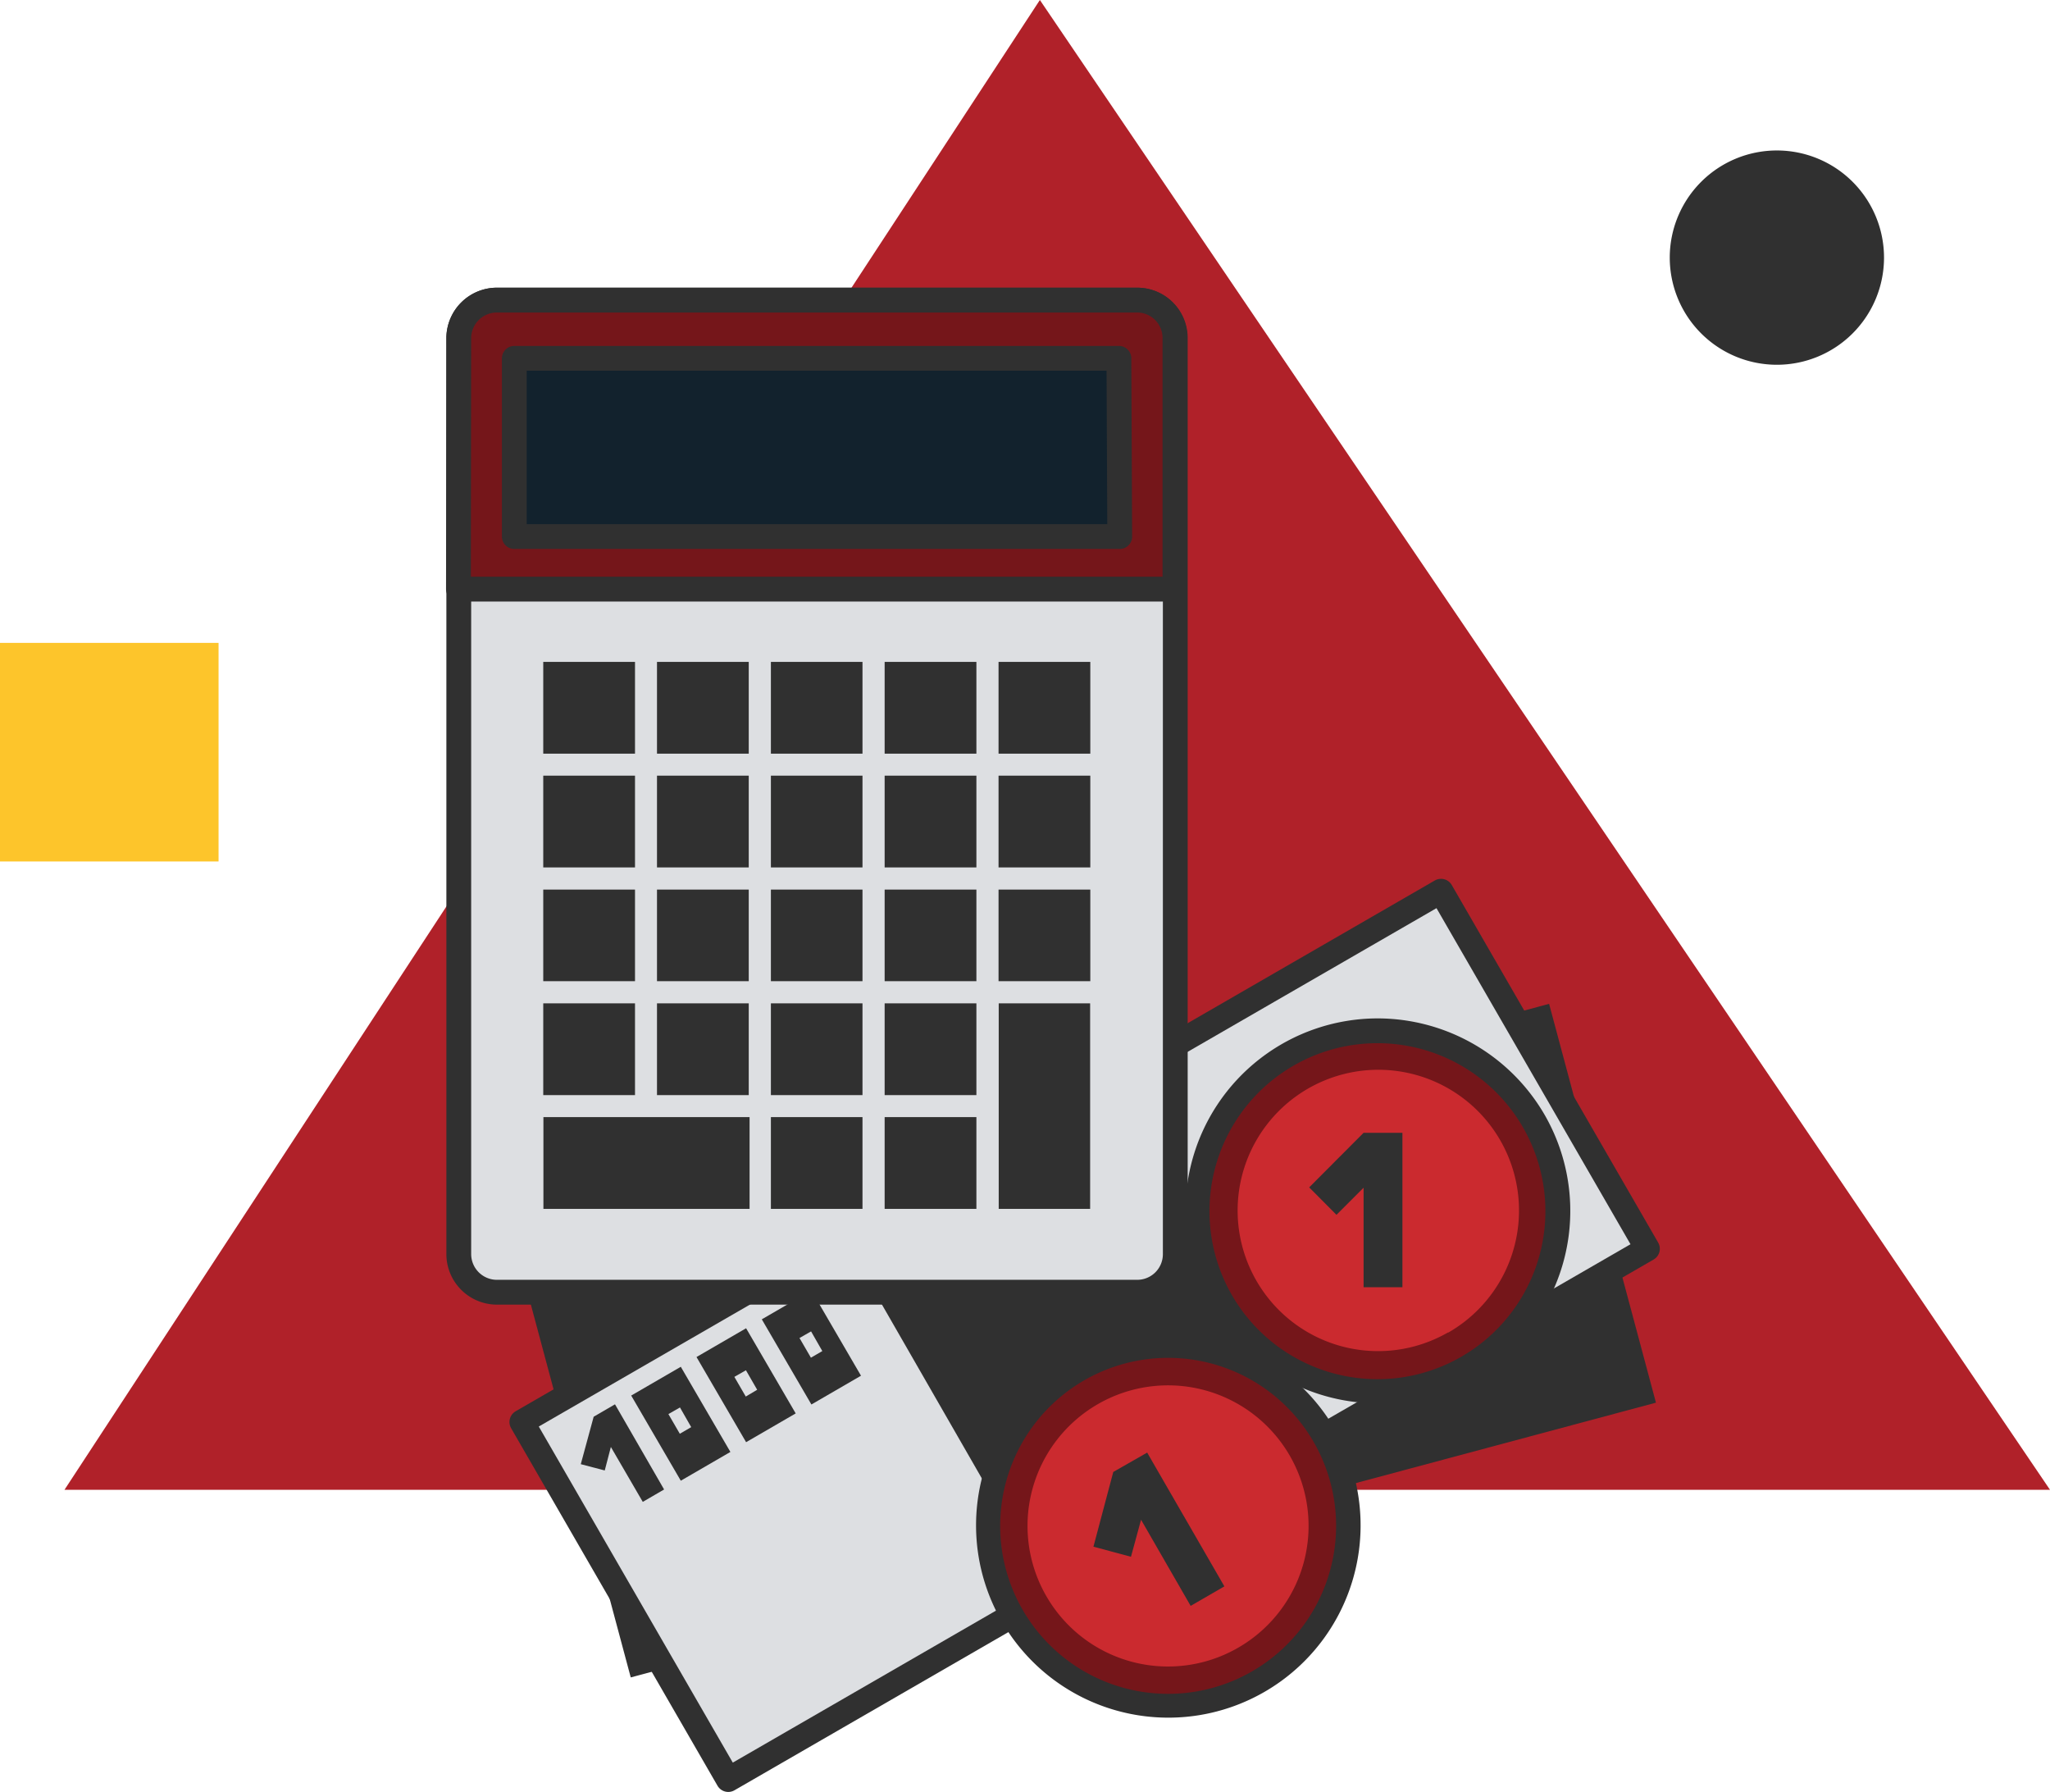 <svg xmlns="http://www.w3.org/2000/svg" viewBox="0 0 124 108.37">
  <defs>
    <style>
      .cls-1 {
        fill: #b02129;
      }

      .cls-1,
      .cls-10,
      .cls-12,
      .cls-2,
      .cls-3,
      .cls-6,
      .cls-7,
      .cls-8,
      .cls-9 {
        fill-rule: evenodd;
      }

      .cls-2 {
        fill: #fdc52b;
      }

      .cls-3 {
        fill: #303030;
      }

      .cls-4,
      .cls-6 {
        fill: #303030;
      }

      .cls-10,
      .cls-5 {
        fill: #DDDFE2;
      }

      .cls-10,
      .cls-11,
      .cls-12,
      .cls-5 {
        stroke: #303030;
      }

      .cls-12,
      .cls-5 {
        stroke-linejoin: round;
      }

      .cls-5 {
        stroke-width: 1.5px;
      }

      .cls-7 {
        fill: #DDDFE2;
      }

      .cls-12,
      .cls-8 {
        fill: #75161A;
      }

      .cls-9 {
        fill: #cb2a2f;
      }

      .cls-10,
      .cls-11 {
        stroke-miterlimit: 10;
      }

      .cls-10,
      .cls-12 {
        stroke-width: 1.5px;
      }

      .cls-11 {
        fill: #12222d;
      }
    </style>
  </defs>
  <g id="Calque_2" data-name="Calque 2">
    <g id="Calque_1-2" data-name="Calque 1">
      <path class="cls-1" d="M62.9,0,124,90.1H3.9Z" />
      <path class="cls-2" d="M0,38.88H13.22V52.1H0Z" />
      <path class="cls-3" d="M107.48,9.1A6.48,6.48,0,1,1,101,15.58,6.48,6.48,0,0,1,107.48,9.1Z" />
      <rect class="cls-4" x="33.83" y="68.59" width="64.2" height="24.97"
        transform="translate(-18.74 19.83) rotate(-15)" />
      <rect class="cls-5" x="33.51" y="68.27" width="64.2" height="24.97"
        transform="translate(-31.59 43.63) rotate(-30)" />
      <polygon class="cls-6"
        points="35.91 85.68 37.2 84.93 40.17 90.08 38.88 90.83 36.95 87.51 36.58 88.93 35.13 88.55 35.91 85.68" />
      <path class="cls-6" d="M38.18,84.4l3-1.74,3,5.15-3,1.74Zm2.25,1.12.7-.4.68,1.19-.69.4Z" />
      <path class="cls-6" d="M42.13,82.07l3-1.74,3,5.15-3,1.74Zm2.29,1.2.7-.4.68,1.18-.69.41Z" />
      <path class="cls-6" d="M46.08,79.79l3-1.74,3,5.15-3,1.74Zm2.28,1.13.7-.4.68,1.19-.69.4Z" />
      <rect class="cls-4" x="56.05" y="70.37" width="19.44" height="21.29"
        transform="translate(-31.62 43.55) rotate(-29.89)" />
      <path class="cls-7" d="M93,76.88l3-1.74L93,70l-3,1.74Z" />
      <path class="cls-8" d="M70.66,103.18a10.92,10.92,0,1,1,5.45-1.47A11,11,0,0,1,70.66,103.18Z" />
      <path class="cls-4"
        d="M70.65,82.12a10.16,10.16,0,1,1-5.07,1.36,10.15,10.15,0,0,1,5.07-1.36m0-1.5a11.63,11.63,0,1,0,10.1,5.83A11.66,11.66,0,0,0,70.65,80.62Z" />
      <path class="cls-8"
        d="M83.32,84.15A10.91,10.91,0,1,1,94.23,73.23a10.79,10.79,0,0,1-.38,2.83A10.93,10.93,0,0,1,83.32,84.15Z" />
      <path class="cls-4"
        d="M83.31,63.09a10.16,10.16,0,1,1-5.07,1.36,10.15,10.15,0,0,1,5.07-1.36m0-1.5a11.64,11.64,0,1,0,10.12,5.83l0,0a11.69,11.69,0,0,0-10.1-5.83Z" />
      <path class="cls-9" d="M74.91,99.64a8.5,8.5,0,1,0-11.62-3.11,8.49,8.49,0,0,0,11.62,3.11Z" />
      <path class="cls-9" d="M87.57,80.61A8.51,8.51,0,1,0,76,77.46l0,0a8.49,8.49,0,0,0,11.61,3.11h0Z" />
      <polygon class="cls-6"
        points="67.34 89.02 69.39 87.85 74.06 95.94 72.02 97.12 69.02 91.91 68.41 94.15 66.14 93.54 67.34 89.02" />
      <polygon class="cls-6"
        points="82.48 68.51 84.83 68.51 84.83 77.85 82.48 77.85 82.48 71.83 80.84 73.47 79.19 71.81 82.48 68.51" />
      <path class="cls-10"
        d="M30,18.15h38.8a2.29,2.29,0,0,1,2.29,2.25V75.86a2.3,2.3,0,0,1-2.29,2.29H30a2.31,2.31,0,0,1-2.25-2.29V20.4A2.31,2.31,0,0,1,30,18.15Z" />
      <rect class="cls-11" x="31.11" y="21.67" width="36.57" height="10.78" />
      <polygon class="cls-6"
        points="39.09 73.11 45.34 73.11 45.34 67.56 39.09 67.56 32.87 67.56 32.87 73.11 39.09 73.11" />
      <rect class="cls-4" x="32.86" y="60.68" width="5.55" height="5.55" />
      <rect class="cls-4" x="39.74" y="60.68" width="5.55" height="5.55" />
      <rect class="cls-4" x="46.63" y="60.68" width="5.54" height="5.55" />
      <rect class="cls-4" x="46.63" y="67.56" width="5.54" height="5.55" />
      <rect class="cls-4" x="53.51" y="67.56" width="5.55" height="5.55" />
      <rect class="cls-4" x="53.51" y="60.68" width="5.55" height="5.55" />
      <polygon class="cls-6"
        points="60.41 66.9 60.41 73.11 65.94 73.11 65.94 66.9 65.94 60.68 60.41 60.68 60.41 66.9" />
      <rect class="cls-4" x="32.86" y="53.8" width="5.55" height="5.54" />
      <rect class="cls-4" x="39.74" y="53.8" width="5.55" height="5.54" />
      <rect class="cls-4" x="46.63" y="53.8" width="5.54" height="5.54" />
      <rect class="cls-4" x="53.51" y="53.8" width="5.55" height="5.54" />
      <rect class="cls-4" x="60.4" y="53.8" width="5.55" height="5.54" />
      <rect class="cls-4" x="32.86" y="46.91" width="5.55" height="5.55" />
      <rect class="cls-4" x="39.74" y="46.91" width="5.55" height="5.55" />
      <rect class="cls-4" x="46.63" y="46.91" width="5.54" height="5.55" />
      <rect class="cls-4" x="53.51" y="46.91" width="5.55" height="5.55" />
      <rect class="cls-4" x="60.4" y="46.91" width="5.55" height="5.55" />
      <rect class="cls-4" x="32.86" y="40.03" width="5.55" height="5.55" />
      <rect class="cls-4" x="39.74" y="40.03" width="5.55" height="5.55" />
      <rect class="cls-4" x="46.63" y="40.03" width="5.54" height="5.55" />
      <rect class="cls-4" x="53.51" y="40.03" width="5.55" height="5.55" />
      <rect class="cls-4" x="60.4" y="40.03" width="5.55" height="5.55" />
      <path class="cls-12"
        d="M27.73,35.63H71.07V20.4a2.29,2.29,0,0,0-2.29-2.25H30a2.31,2.31,0,0,0-2.25,2.25Zm40-3.18H31.11V21.67H67.68Z" />
    </g>
  </g>
</svg>